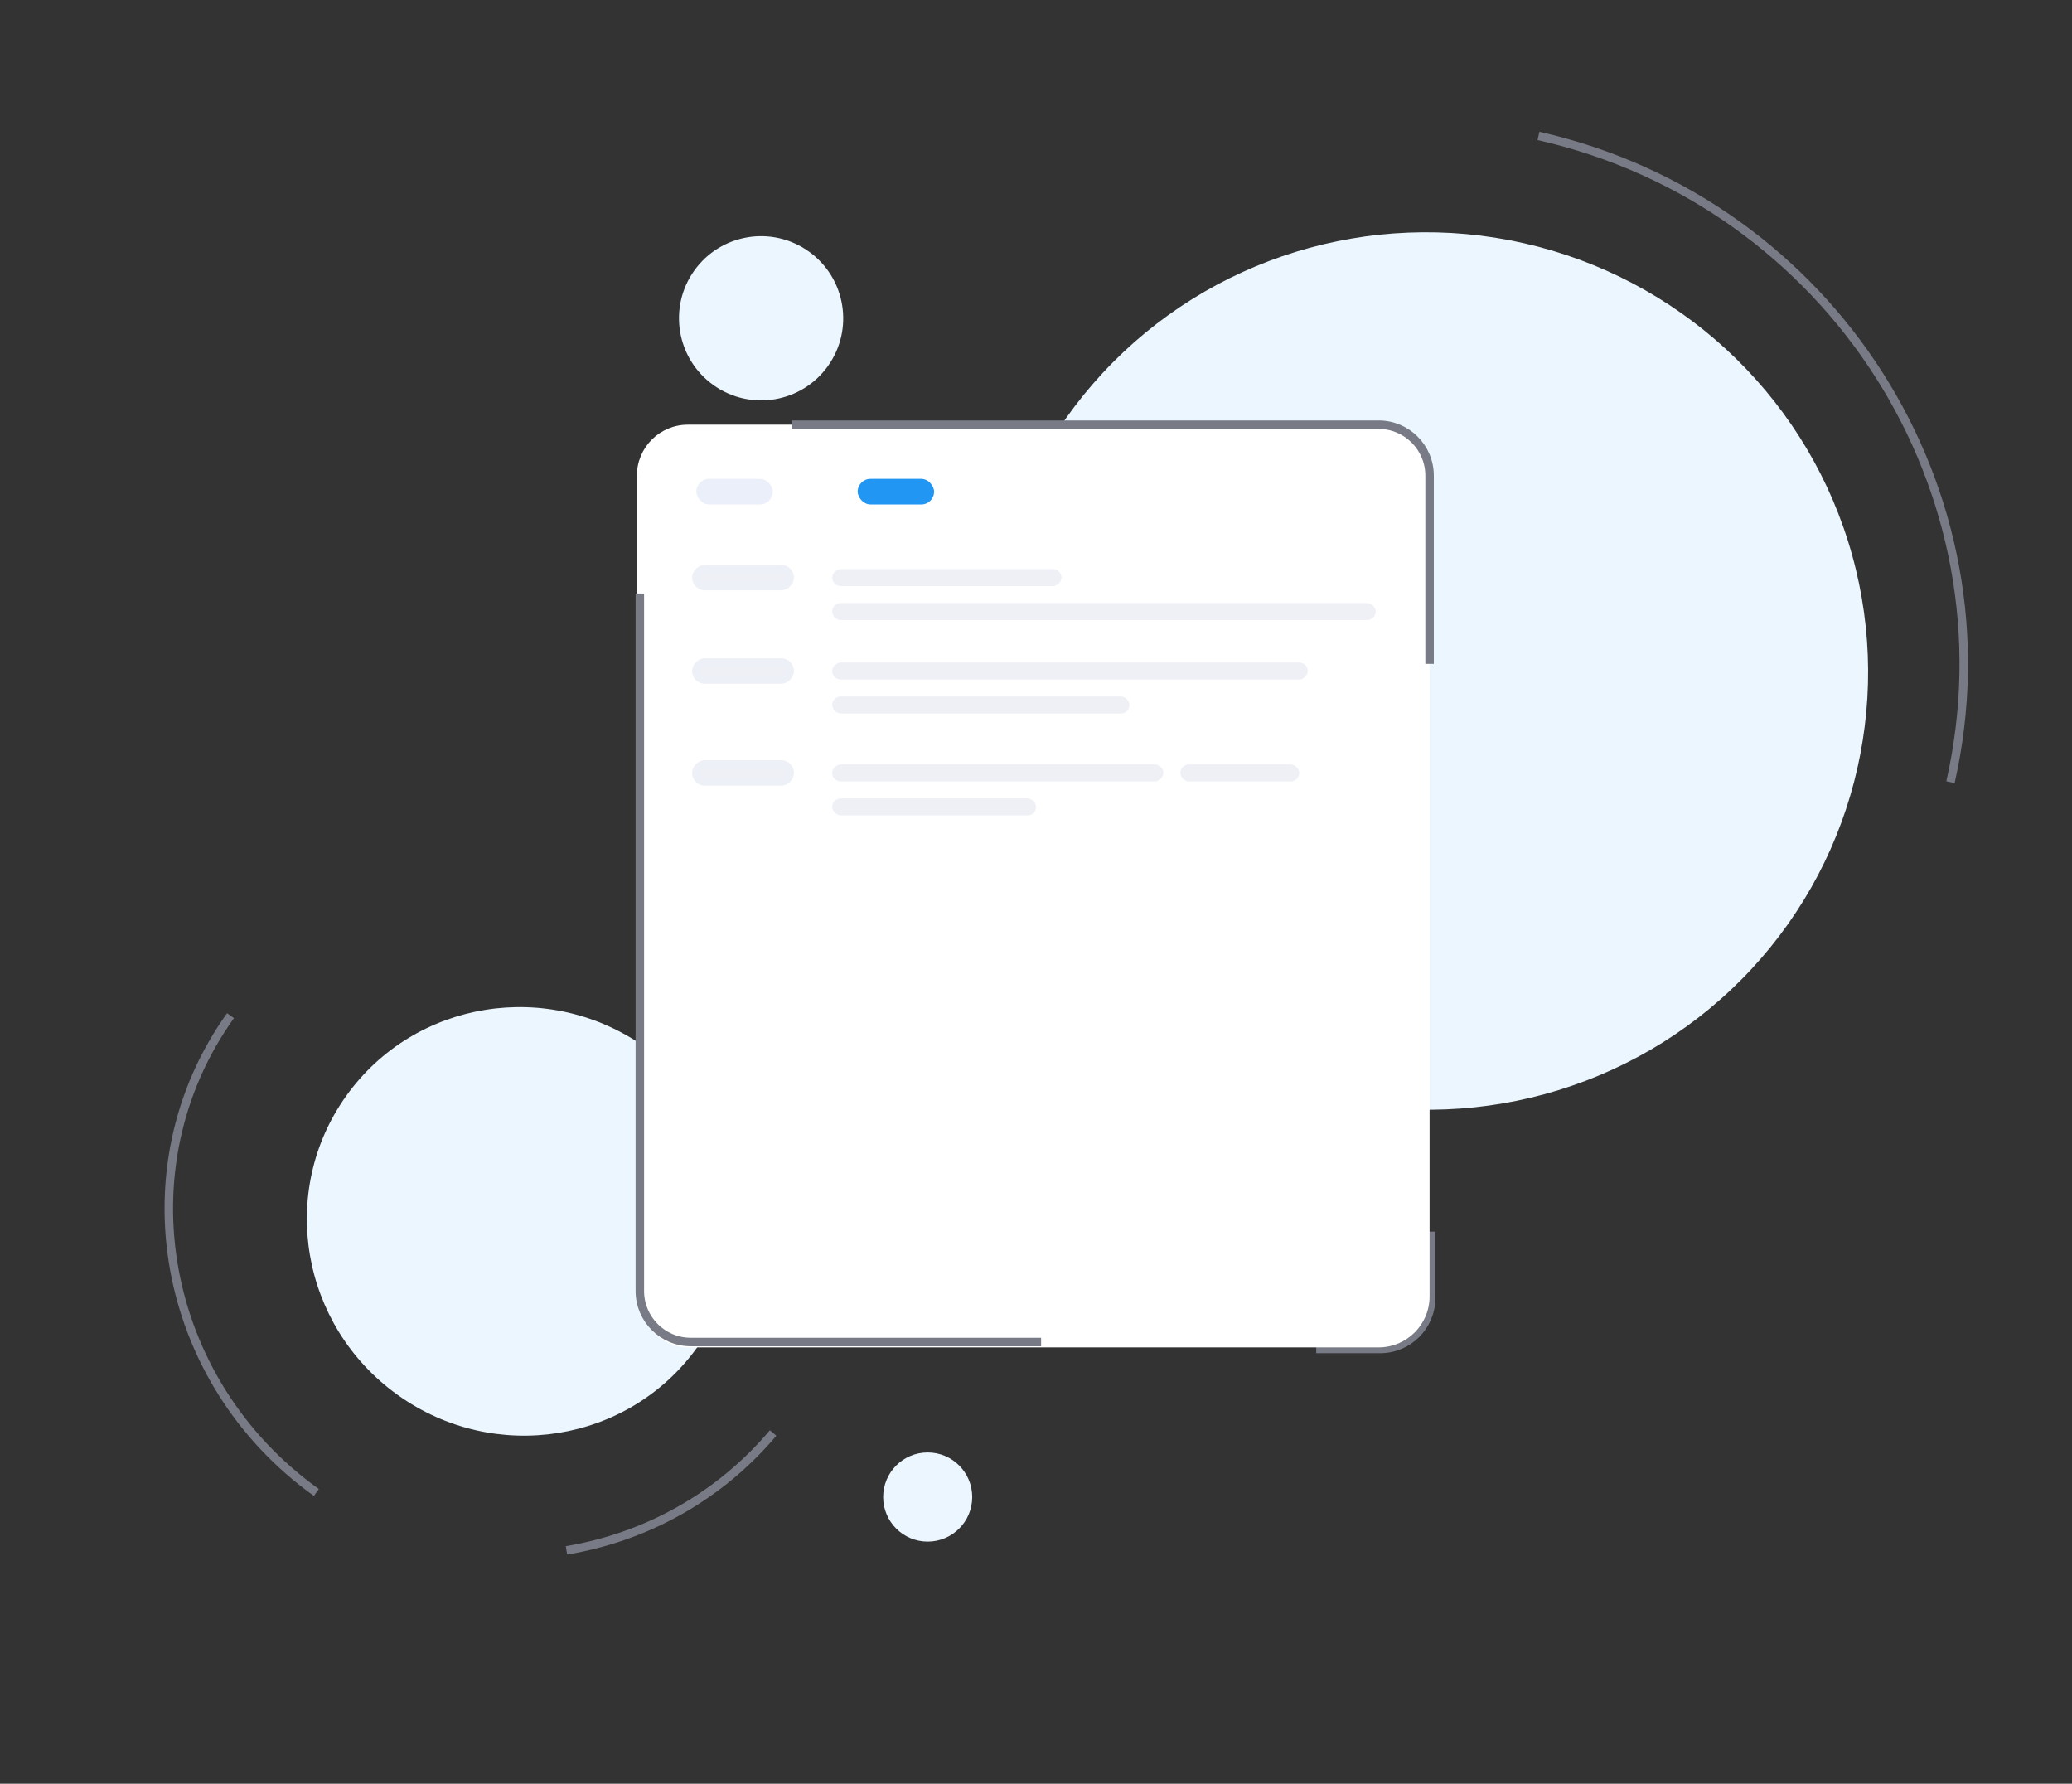 <svg width="244" height="210" viewBox="0 0 244 210" fill="none" xmlns="http://www.w3.org/2000/svg">
  <rect x="0" y="0" width="244" height="210" fill="#333333" stroke="none"/>
  <g clip-path="url(#clip0_9805_8262)">
    <ellipse cx="61.458" cy="143.797" rx="25.128" ry="25.421" transform="rotate(-54.406 61.458 143.797)" fill="#EBF6FE"/>
    <ellipse cx="168.058" cy="78.998" rx="51.638" ry="51.947" transform="rotate(-77.257 168.058 78.998)" fill="#EBF6FE"/>
    <path d="M181.172 16C215.704 23.81 237.426 57.875 229.689 92.088" stroke="#787B86"/>
    <ellipse cx="89.629" cy="37.473" rx="9.665" ry="9.671" transform="rotate(-54.406 89.629 37.473)" fill="#EBF6FE"/>
    <ellipse cx="109.245" cy="176.25" rx="5.245" ry="5.25" fill="#EBF6FE"/>
    <path d="M37.254 175.712C18.888 162.567 14.362 137.434 27.144 119.576" stroke="#787B86"/>
    <path d="M66.707 182.531C75.954 180.992 84.655 176.289 91.042 168.708" stroke="#787B86"/>
    <path d="M76.494 105.698C78.948 106.762 81.319 108.095 83.569 109.705C86.498 111.802 89.048 114.244 91.209 116.948" stroke="#787B86"/>
    <path d="M168.531 145V152.816C168.531 156.129 165.844 158.816 162.531 158.816H155" stroke="#787B86"/>
    <rect x="75" y="50" width="93.348" height="108.632" rx="6" fill="white"/>
    <rect x="82" y="69" width="2" height="11" rx="1" transform="rotate(-90 82 69)" fill="#EEF0F6" stroke="#EEF0F7"/>
    <rect x="82" y="80" width="2" height="11" rx="1" transform="rotate(-90 82 80)" fill="#EEF0F6" stroke="#EEF0F7"/>
    <rect x="82" y="92" width="2" height="11" rx="1" transform="rotate(-90 82 92)" fill="#EEF0F6" stroke="#EEF0F7"/>
    <rect x="98" y="69" width="2" height="27" rx="1" transform="rotate(-90 98 69)" fill="#EEF0F6"/>
    <rect x="98" y="80" width="2" height="56" rx="1" transform="rotate(-90 98 80)" fill="#EEF0F6"/>
    <rect x="98" y="92" width="2" height="39" rx="1" transform="rotate(-90 98 92)" fill="#EEF0F6"/>
    <rect width="2" height="14" rx="1" transform="matrix(-2.28822e-07 -1 -1 8.35008e-09 153 92)" fill="#EEF0F6"/>
    <rect width="2" height="64" rx="1" transform="matrix(1.96133e-07 1 1 -9.74176e-09 98 71)" fill="#EEF0F6"/>
    <rect width="2" height="35" rx="1" transform="matrix(1.96133e-07 1 1 -9.74176e-09 98 82)" fill="#EEF0F6"/>
    <rect width="2" height="24" rx="1" transform="matrix(1.96133e-07 1 1 -9.74176e-09 98 94)" fill="#EEF0F6"/>
    <rect x="82" y="56.376" width="9" height="3.018" rx="1.509" fill="#EBEFF9"/>
    <rect x="101" y="56.376" width="9" height="3.018" rx="1.509" fill="#2196F3"/>
    <path d="M168.348 78.159V56C168.348 52.686 165.661 50 162.348 50H93.232M122.601 158H81.348C78.034 158 75.348 155.314 75.348 152V69.877" stroke="#787B86"/>
  </g>
  <defs>
    <clipPath id="clip0_9805_8262">
      <rect width="243" height="210" fill="white" transform="translate(0.5)"/>
    </clipPath>
  </defs>
</svg>
